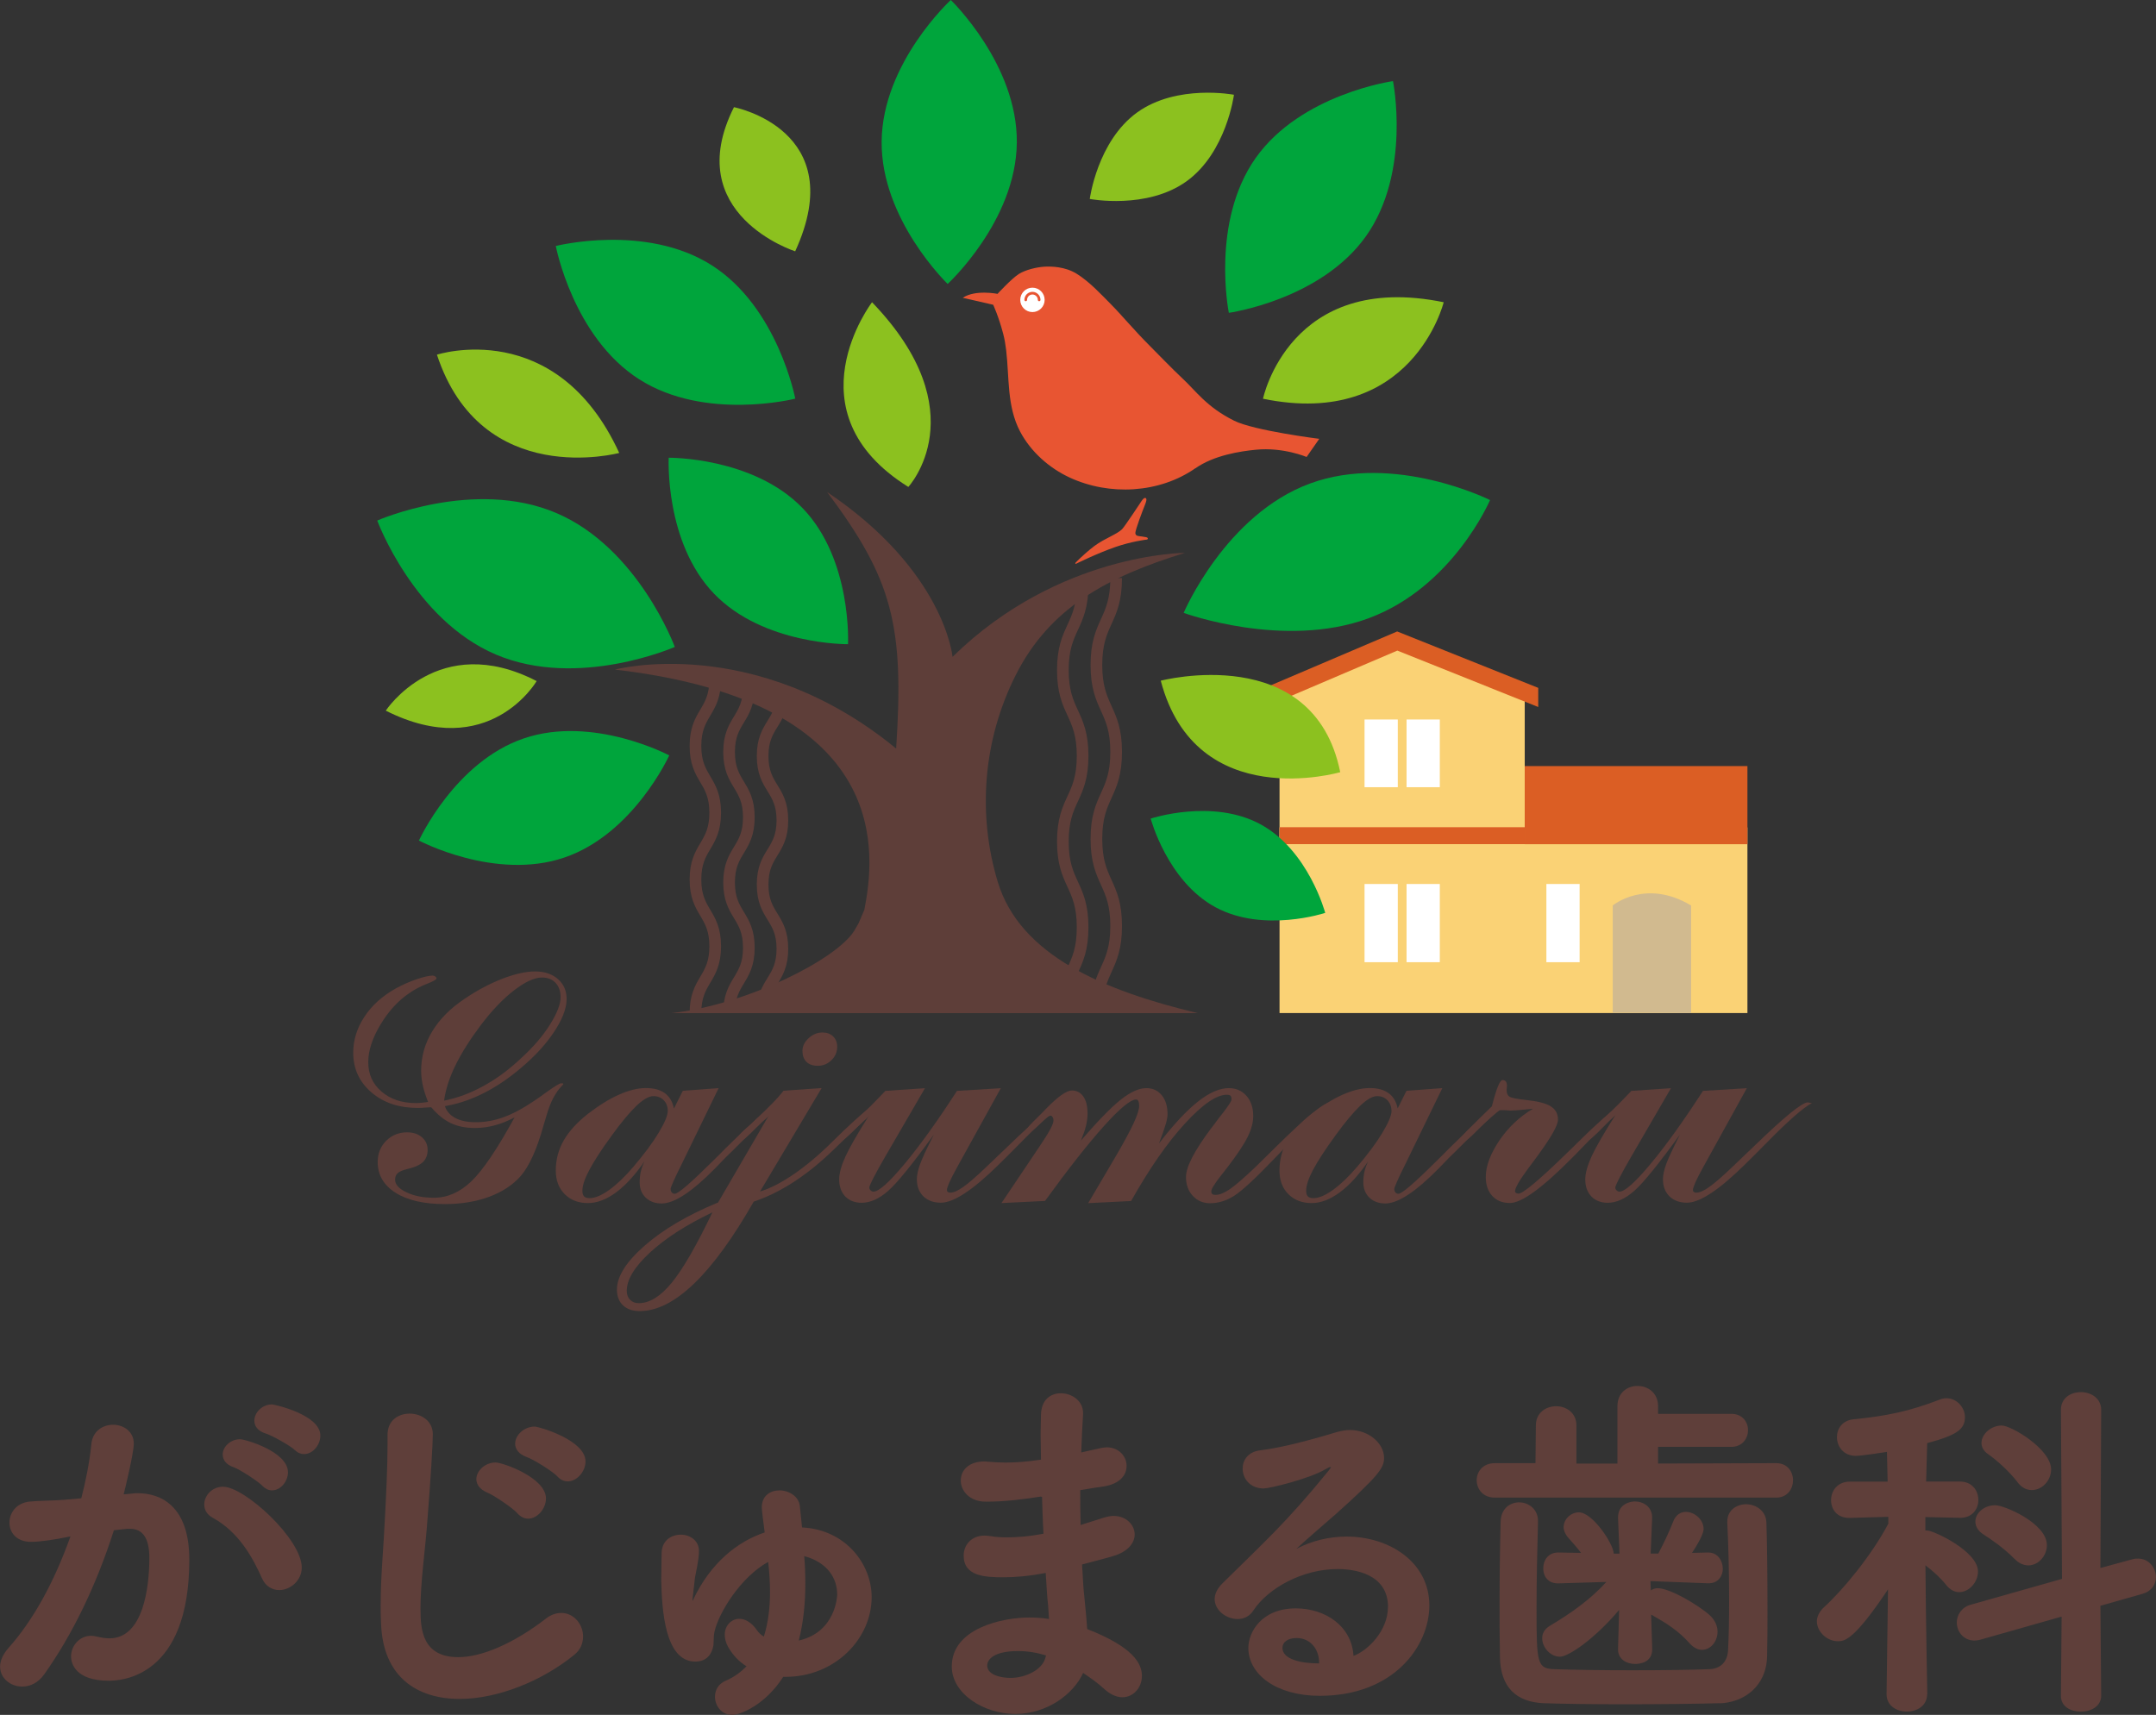 <?xml version="1.0" encoding="UTF-8"?><svg id="_レイヤー_2" xmlns="http://www.w3.org/2000/svg" viewBox="0 0 282.79 224.97"><rect x="0" y="0" width="282.79" height="224.97" fill="#333333" stroke="none"/><defs><style>.cls-1{stroke:#5e3e39;stroke-miterlimit:10;stroke-width:1.53px;}.cls-1,.cls-2{fill:none;}.cls-2{stroke:#e85532;stroke-linecap:round;stroke-linejoin:round;stroke-width:.35px;}.cls-3{fill:#fad275;}.cls-4{fill:#fff;}.cls-5{fill:#e85532;}.cls-6{fill:#00a53c;}.cls-7{fill:#8cc11f;}.cls-8{fill:#d1ba8f;}.cls-9{fill:#db5e24;}.cls-10{fill:#5e3e39;}.cls-11{fill:#5f3f3a;}</style></defs><g id="_素材"><path class="cls-11" d="m14.94,200.75c-2.33,7.28-5.42,13.65-9.13,18.89-.81,1.14-1.86,1.62-2.9,1.62-1.52,0-2.9-1.09-2.9-2.62,0-.71.33-1.57,1.09-2.43,3.23-3.62,5.99-8.61,8.14-14.65-2.09.43-3.95.71-5.19.71-1.9,0-2.81-1.24-2.81-2.52s.9-2.57,2.62-2.76c1.43-.14,2.9-.1,4.61-.24l2.19-.19c.52-2,1.09-4.66,1.33-7.18.19-1.67,1.52-2.47,2.85-2.47s2.71.86,2.71,2.47c0,1.28-1.24,6.33-1.33,6.66l1.09-.1c.29-.05.52-.05.76-.05,2.81,0,6.76,1.47,6.76,8.71,0,15.41-8.85,15.89-10.56,15.89-4.38,0-4.95-2.28-4.95-3.19,0-1.38,1.09-2.71,2.66-2.71.19,0,.43.05.67.1.62.14,1.19.24,1.71.24,4.42,0,5.23-6.66,5.23-10.56,0-2.62-.9-3.81-2.52-3.81h-.38l-1.76.19Zm19.41,6.28c-1.14-2.57-3-6.04-6.42-7.9-.81-.43-1.14-1.09-1.14-1.76,0-1.14,1-2.33,2.47-2.33,2.81,0,10.32,6.85,10.32,10.61,0,1.71-1.52,2.95-2.95,2.95-.9,0-1.81-.48-2.28-1.57Zm.1-12.08c-.52-.57-3-2.19-3.81-2.47-1-.33-1.43-1-1.43-1.67,0-1,1-2,2.28-2,.67,0,6.28,1.62,6.28,4.33,0,1.24-1,2.38-2.09,2.38-.43,0-.86-.19-1.24-.57Zm4.23-4.71c-.57-.57-3.04-1.95-3.85-2.19-1.05-.33-1.47-1-1.47-1.67,0-1.05,1-2.14,2.33-2.14.24,0,6.33,1.33,6.33,4.09,0,1.24-1,2.43-2.14,2.43-.38,0-.81-.14-1.19-.52Z"/><path class="cls-11" d="m55.16,211.22c0,2.52.24,6.18,4.95,6.18,3.09,0,7.28-1.81,11.47-5.04.71-.57,1.43-.76,2.05-.76,1.62,0,2.85,1.47,2.85,3.09,0,.86-.33,1.76-1.19,2.43-4.28,3.47-10.09,5.76-14.99,5.76-5.57,0-10.09-2.85-10.32-9.94-.05-.81-.05-1.57-.05-2.33,0-3.95.38-7.47.57-11.66.14-2.62.33-6.47.33-9.32v-1.28c-.05-2.09,1.52-2.9,2.9-2.9,1.52,0,3.04.95,3.04,2.71,0,1.28-.29,5.95-.67,10.75-.29,4.42-.95,8.28-.95,12.32Zm12.7-12.7c-.52-.62-3.09-2.38-3.95-2.71-1-.43-1.43-1.09-1.43-1.76,0-1.09,1.14-2.19,2.52-2.19.95,0,6.61,2,6.61,4.71,0,1.38-1.14,2.66-2.33,2.66-.52,0-1-.24-1.43-.71Zm5.23-4.85c-.57-.62-3.14-2.24-4-2.52-1.05-.38-1.52-1.05-1.52-1.76,0-1.09,1.14-2.24,2.57-2.24.52,0,6.66,1.76,6.66,4.57,0,1.33-1.14,2.62-2.33,2.62-.48,0-.95-.19-1.38-.67Z"/><path class="cls-11" d="m96.02,224.97c-1.38,0-2.24-1.19-2.24-2.38,0-.86.43-1.67,1.38-2.09,1.14-.48,2-1.14,2.76-1.9-1-.62-1.81-1.47-2.43-2.57-.29-.52-.43-1.09-.43-1.57,0-1.19.86-2.09,1.9-2.09.76,0,1.57.43,2.28,1.43.24.38.57.67.95.9.57-1.81.81-3.81.81-5.85,0-1.33-.1-2.66-.24-3.95-3.62,2-6.47,6.66-7.04,9.13-.14.62-.09,1.19-.14,1.76-.05.29-.29,2.19-2.38,2.19-4,0-4.38-6.8-4.47-10.66,0-1.24.05-2.71.05-3.52,0-1.67,1.24-2.47,2.52-2.47,1.19,0,2.38.76,2.38,2.14,0,1.19-.48,3.19-.52,3.47l-.33,2.85v.24s.05-.05.1-.19c2.28-4.81,5.8-7.61,9.37-8.8-.14-1.09-.38-2.9-.38-3.28,0-1.57,1.14-2.24,2.33-2.24s2.52.76,2.66,2.05l.29,2.81c5.76.29,9.13,4.85,9.13,9.13,0,5.52-4.85,10.47-11.27,10.47h-.33c-2.33,3.66-5.61,5-6.71,5Zm9.47-20.79c.1,1.14.14,2.38.14,3.62,0,2.47-.24,5-.86,7.42,4.81-1.09,5.04-5.76,5.04-6.04,0-2.05-1.19-4.19-4.33-5.04v.05Z"/><path class="cls-11" d="m136.53,196.33c-2.47.38-4.66.67-7.23.67-2.14,0-3.28-1.43-3.28-2.76s1-2.52,3.14-2.52c.19,0,.38.05.62.05.67.05,1.33.1,2.05.1,1.33,0,2.81-.1,4.71-.38,0-1.19-.05-2.33-.05-3.33s.05-1.86.05-2.57c.05-2,1.28-2.81,2.62-2.81,1.43,0,2.9,1,2.9,2.57v.19c-.09,1.57-.19,3.23-.24,5l2.57-.57c.29-.05.52-.1.76-.1,1.62,0,2.62,1.19,2.62,2.43s-.9,2.38-3.04,2.71c-1.09.14-2.09.33-3.04.48,0,1.52,0,3.04.05,4.57l3-.95c.48-.14.9-.24,1.33-.24,1.66,0,2.76,1.19,2.76,2.43,0,1.09-.86,2.28-2.86,2.85-1.47.43-2.81.76-4.04,1.09.1,1.47.14,2.9.29,4.19.1,1.14.29,2.71.38,4.28,5.95,2.33,7.18,4.47,7.18,6.14,0,1.52-1.09,2.81-2.57,2.81-.71,0-1.52-.33-2.33-1.05-.81-.76-1.81-1.47-2.81-2.14-1.28,2.81-4.76,5.38-8.9,5.38s-8.33-2.66-8.33-6.23c0-5.04,6.71-6.42,10.13-6.42.86,0,1.76.05,2.62.19-.05-.81-.09-1.67-.19-2.52-.1-1.05-.14-2.24-.24-3.52-2.24.43-4,.57-5.57.57-2.43,0-5.19-.14-5.19-2.85,0-1.33.95-2.62,2.76-2.62.29,0,.57.05.9.09.52.1,1.19.14,2,.14,1.24,0,2.81-.09,4.81-.48-.1-1.62-.14-3.23-.19-4.85h-.14Zm-3,20.27c-3.09,0-4.04,1.05-4.04,1.9,0,1.24,1.81,1.62,3.04,1.62,2.05,0,4.14-1.09,4.57-2.57l.1-.38c-1.24-.38-2.47-.57-3.66-.57Z"/><path class="cls-11" d="m182.06,210.84c0-4.42-4.47-5-6.61-5-4.62,0-9.13,2.52-11.04,5.42-.52.81-1.28,1.14-2.09,1.14-1.47,0-3-1.14-3-2.62,0-.67.33-1.38,1.05-2.09,5.19-5.14,8.28-7.85,13.89-14.75.19-.24.29-.38.29-.43s-.05-.05-.1-.05c-.09,0-.33.14-.52.24-2.19,1.33-7.47,2.57-8.18,2.57-1.81,0-2.76-1.33-2.76-2.62,0-1.09.71-2.19,2.28-2.38,3.14-.38,7.33-1.57,10.18-2.43.57-.14,1.09-.24,1.62-.24,2.47,0,4.47,1.76,4.47,3.66,0,1.33-.71,2.33-6.33,7.37-1.86,1.62-3.52,3.04-5.19,4.57,2.05-1.09,4.38-1.62,6.61-1.62,5.57,0,10.85,3.33,10.85,9.04,0,5.28-4.62,11.85-14.37,11.85-5.71,0-9.37-2.81-9.37-6.28,0-2.05,1.71-5.19,6.23-5.19,3.81,0,7.33,2.28,7.56,6.23,1.86-.67,4.52-3.28,4.52-6.42Zm-9.04,7.28c0-1.76-1.14-3.23-2.95-3.23-1.19,0-1.86.57-1.86,1.28,0,1.52,2.43,2.05,4.81,2.05v-.1Z"/><path class="cls-11" d="m196.07,196.47c-1.57,0-2.38-1.14-2.38-2.28s.81-2.24,2.38-2.24h5.33l.05-4.95c0-1.67,1.33-2.52,2.66-2.52s2.66.86,2.66,2.52v5h5.38v-7.52c0-1.81,1.33-2.66,2.62-2.66,1.38,0,2.71.9,2.71,2.66v1h9.61c1.47,0,2.19,1.09,2.19,2.14s-.71,2.19-2.19,2.19h-9.61v2.19l15.51-.05c1.47,0,2.19,1.14,2.19,2.24s-.71,2.28-2.19,2.28h-36.92Zm29.45,26.97c-3.24.09-7.94.14-12.51.14-4.04,0-7.94-.05-10.51-.14-3.66-.14-5.71-2.14-5.76-6.09-.05-2.19-.05-4.57-.05-7.04,0-3.57.05-7.23.14-10.7.05-1.71,1.24-2.52,2.43-2.52s2.47.86,2.47,2.43v.1c-.09,3.28-.19,7.56-.19,11.37,0,7.23.05,7.94,2.43,7.99,2.62.09,6.37.14,10.18.14s7.52-.05,10.04-.14c1.47-.05,2.38-.95,2.47-2.47.1-1.9.14-4.19.14-6.57,0-3.47-.09-7.18-.24-10.18v-.14c0-1.52,1.24-2.28,2.47-2.28s2.62.81,2.66,2.43c.09,2.62.14,7.04.14,11.23,0,2.24,0,4.42-.05,6.28-.09,4-3.09,6.09-6.28,6.18Zm-9.04-15.99l.05,1.19c.29-.19.57-.29.9-.29,1.62,0,5.38,2.24,6.85,3.57.71.67,1,1.43,1,2.14,0,1.28-.9,2.38-2.05,2.38-.48,0-1.05-.24-1.57-.81-1.57-1.76-3.14-2.71-4.9-3.71l-.19-.1.14,4.47c.05,1.86-1.71,2-2.24,2-1.14,0-2.24-.62-2.24-1.9v-.1l.14-5.09c-3.24,3.85-6.66,6.14-7.76,6.14-1.28,0-2.33-1.24-2.33-2.43,0-.62.29-1.19,1-1.62,3.04-1.81,5.42-3.57,7.42-5.76l-6.28.19c-.9.05-2-.48-2-2,0-1.05.67-2.05,1.95-2.05h.05l2.95.05c-.52-.71-1.14-1.38-1.76-2.09-.33-.43-.52-.86-.52-1.28,0-1.05.95-1.95,2-1.95,1.81,0,4.57,4.19,4.57,5.42h.76l-.19-4.66c-.05-1.9,1.66-2.19,2.19-2.19,1.14,0,2.28.71,2.28,2.09v.09l-.19,4.66h1c.71-1.33,1.47-2.95,1.95-4.19.33-.9,1-1.28,1.66-1.28,1.14,0,2.33,1,2.33,2.24,0,.29-.14,1.05-1.52,3.14l2.09-.05h.05c1.24,0,1.9,1.09,1.9,2.14,0,.95-.62,1.9-1.86,1.9h-.1l-7.56-.29Z"/><path class="cls-11" d="m252.77,222.26c0,1.52-1.33,2.28-2.66,2.28s-2.66-.76-2.66-2.28v-.05l.19-13.7c-4.42,6.61-5.66,6.8-6.57,6.8-1.43,0-2.76-1.24-2.76-2.62,0-.57.29-1.24.9-1.81,2.47-2.24,6.23-6.76,8.47-10.99v-.9l-5.04.14h-.09c-1.62,0-2.38-1.14-2.38-2.33s.81-2.43,2.47-2.43h4.95l-.09-3.9c-.29.05-3.33.52-4.09.52-1.62,0-2.47-1.24-2.47-2.47,0-1.09.71-2.19,2.19-2.33,4.38-.43,7.28-1.05,11.27-2.57.33-.14.62-.19.9-.19,1.38,0,2.43,1.24,2.43,2.47,0,1.62-1.09,2.38-4.95,3.42l-.14,5.04h4.42c1.62,0,2.43,1.19,2.43,2.43,0,1.14-.76,2.33-2.38,2.33h-.05l-4.52-.1v1.76h.24c.81,0,6.66,2.71,6.66,5.38,0,1.43-1.19,2.71-2.47,2.71-.57,0-1.19-.29-1.71-.95-.67-.86-1.71-1.81-2.71-2.57.05,7.09.24,16.84.24,16.84v.05Zm17.55.19l.09-10.37-10.56,3c-.33.1-.62.14-.86.14-1.47,0-2.33-1.19-2.33-2.38,0-.95.62-2,1.86-2.33l11.94-3.38-.14-22.17c0-1.57,1.28-2.33,2.62-2.33s2.66.81,2.66,2.33l-.1,20.74,4.19-1.14c.29-.09.52-.09.76-.09,1.43,0,2.33,1.24,2.33,2.43,0,.95-.57,1.86-1.76,2.19l-5.52,1.57.1,11.8c0,1.38-1.33,2.09-2.66,2.09s-2.62-.67-2.62-2.05v-.05Zm-6.09-17.94c-1.33-1.38-3.14-2.62-4.04-3.19-.76-.48-1.09-1.09-1.09-1.71,0-1.09,1.09-2.14,2.62-2.14,1.19,0,6.76,2.38,6.76,5.23,0,1.43-1.14,2.66-2.43,2.66-.57,0-1.24-.24-1.81-.86Zm.38-10.09c-1.14-1.47-2.76-2.9-3.85-3.66-.62-.43-.86-.95-.86-1.47,0-1.14,1.24-2.28,2.66-2.28,1.24,0,6.47,3.09,6.47,5.76,0,1.47-1.19,2.71-2.52,2.71-.67,0-1.33-.29-1.9-1.05Z"/><path class="cls-10" d="m67.47,146.6c-.89.47-1.76.82-2.62,1.04-.85.23-1.71.34-2.57.34-1.19,0-2.23-.21-3.13-.63-.9-.42-1.76-1.12-2.59-2.09-.08,0-.21,0-.4.02-.66.05-1.11.07-1.36.07-2.47,0-4.5-.68-6.09-2.05-1.59-1.37-2.38-3.1-2.38-5.2,0-1.66.49-3.23,1.47-4.72.98-1.49,2.35-2.72,4.12-3.71.88-.48,1.79-.89,2.74-1.21.95-.32,1.65-.48,2.12-.48.13.02.24.06.33.13s.14.14.14.22c0,.17-.4.41-1.21.72-.81.31-1.55.69-2.24,1.16-1.52,1-2.81,2.4-3.89,4.19-1.07,1.79-1.61,3.44-1.61,4.94,0,1.58.58,2.87,1.75,3.87,1.17,1,2.67,1.5,4.5,1.5.23,0,.48-.01.74-.04.26-.02.54-.06.86-.11-.31-.75-.54-1.47-.69-2.15-.15-.68-.22-1.33-.22-1.94,0-1.85.48-3.57,1.46-5.18.97-1.6,2.39-3.03,4.27-4.28,1.64-1.11,3.29-1.98,4.94-2.62,1.65-.63,3.08-.95,4.28-.95s2.23.33,2.99,1c.76.67,1.14,1.54,1.14,2.62,0,1.28-.61,2.81-1.82,4.57-1.21,1.76-2.87,3.47-4.97,5.13-1.5,1.19-3.02,2.15-4.57,2.88-1.54.73-3.08,1.22-4.61,1.47.22.67.68,1.19,1.37,1.56.7.37,1.58.55,2.66.55,1.24,0,2.45-.21,3.65-.65,1.2-.43,2.52-1.13,3.96-2.1.49-.33,1.1-.76,1.83-1.29.99-.7,1.57-1.06,1.76-1.06.14,0,.22,0,.25.01.02,0,.04.04.06.08-.02.05-.09.13-.21.26-.83.86-1.48,2.1-1.95,3.71-.11.34-.27.87-.47,1.57-.85,3.04-1.83,5.21-2.96,6.53-1.03,1.17-2.41,2.08-4.13,2.72-1.72.64-3.66.96-5.82.96-2.74,0-4.89-.49-6.46-1.48-1.56-.99-2.35-2.33-2.35-4.04,0-1.11.37-2.04,1.11-2.78.74-.74,1.66-1.11,2.74-1.11.81,0,1.47.22,1.96.65s.74.98.74,1.65-.21,1.21-.62,1.6c-.41.39-1.11.7-2.08.92-.58.14-.99.32-1.22.53-.24.21-.35.5-.35.86,0,.63.49,1.18,1.48,1.65.99.48,2.19.72,3.62.72,1.77,0,3.4-.72,4.91-2.16,1.5-1.44,3.39-4.23,5.66-8.38Zm-9.23-2.21c1.72-.33,3.45-.97,5.19-1.93,1.74-.95,3.4-2.19,5-3.71,1.55-1.42,2.79-2.87,3.71-4.34.92-1.47,1.39-2.67,1.39-3.59,0-.78-.22-1.41-.66-1.88-.44-.47-1.03-.7-1.78-.7-.99,0-2.2.56-3.65,1.67s-2.91,2.64-4.38,4.58c-1.42,1.89-2.54,3.66-3.33,5.29-.8,1.64-1.29,3.17-1.48,4.61Z"/><path class="cls-10" d="m88.41,145.4l1.15-2.3,4.7-.35-4.93,10.14c-.41.81-.74,1.5-.99,2.07-.25.56-.38.9-.38,1.01,0,.19.05.34.15.46s.23.18.39.18c.45,0,2.1-1.42,4.95-4.25.72-.7,1.28-1.26,1.67-1.67,2.16-2.13,3.81-3.65,4.95-4.58s1.95-1.39,2.42-1.39c.03,0,.15.02.35.07.08.02.13.02.16.02-1.11.59-3.08,2.32-5.92,5.16-.8.8-1.42,1.42-1.88,1.85-.33.34-.8.83-1.41,1.46-3.02,3.07-5.35,4.6-7,4.6-.86,0-1.56-.25-2.09-.76-.53-.51-.8-1.18-.8-2.01,0-.5.05-.97.15-1.41.1-.44.26-.88.48-1.34-1.24,1.8-2.49,3.16-3.74,4.08-1.26.92-2.49,1.39-3.67,1.39-1.25,0-2.27-.39-3.05-1.17-.78-.78-1.17-1.82-1.17-3.1,0-1.41.34-2.72,1.03-3.93.69-1.21,1.75-2.38,3.19-3.51,1.44-1.11,2.8-1.95,4.08-2.52,1.28-.57,2.46-.86,3.52-.86s1.86.22,2.48.67c.62.45,1.01,1.11,1.19,1.98Zm-.82.33c0-.56-.18-1.02-.53-1.39-.35-.36-.8-.54-1.35-.54-.59,0-1.34.42-2.23,1.27-.89.85-1.98,2.15-3.26,3.92-1.33,1.83-2.3,3.32-2.91,4.47-.61,1.15-.92,2.07-.92,2.76,0,.33.07.57.22.73.15.16.39.23.74.23.7,0,1.56-.36,2.56-1.08,1-.72,2.05-1.72,3.15-3.01,1.39-1.63,2.5-3.11,3.31-4.45s1.22-2.31,1.22-2.92Z"/><path class="cls-10" d="m94.16,157.8l6.74-11.57c-.45.44-1.03,1.01-1.71,1.71-1.1,1.13-1.76,1.69-2,1.69-.11,0-.2-.04-.27-.11-.07-.07-.11-.16-.11-.27,0-.2.32-.58.96-1.13.53-.45.96-.85,1.29-1.2l1.31-1.24.38-.38c.85-.83,1.52-1.56,2.02-2.21l5-.35-8.08,13.57c1.31-.39,2.79-1.15,4.44-2.28,1.64-1.13,3.32-2.54,5.02-4.23,2.05-2.02,3.54-3.39,4.46-4.11s1.6-1.08,2.04-1.08c.03,0,.15.02.35.07.08.02.13.02.16.02-.94.56-3.17,2.56-6.69,6-3.52,3.44-7.06,5.75-10.61,6.94-2.72,4.77-5.33,8.36-7.83,10.76-2.5,2.4-4.87,3.6-7.13,3.6-.92,0-1.65-.25-2.18-.75-.53-.5-.8-1.19-.8-2.07,0-1.72,1.21-3.64,3.63-5.76,2.42-2.12,5.61-4,9.59-5.65Zm-.7,1.24c-3.44,1.64-6.18,3.4-8.21,5.28-2.03,1.88-3.04,3.55-3.04,5.02,0,.48.14.88.43,1.17.29.3.67.45,1.14.45,1.42,0,2.87-.89,4.33-2.68,1.46-1.78,3.24-4.87,5.34-9.25Zm11.79-21.15c0-.63.27-1.19.81-1.69s1.15-.75,1.82-.75c.58,0,1.04.17,1.4.52.35.34.53.8.53,1.36,0,.67-.25,1.26-.75,1.75-.5.49-1.1.74-1.78.74-.64,0-1.14-.17-1.49-.5-.35-.34-.53-.81-.53-1.42Z"/><path class="cls-10" d="m114.07,146.22c-.45.44-1.03,1.01-1.71,1.71-1.1,1.13-1.76,1.69-2,1.69-.09,0-.18-.03-.25-.09-.07-.06-.11-.14-.13-.23,0-.22.36-.63,1.08-1.24.48-.42.88-.78,1.17-1.08l1.5-1.43c.33-.31.67-.65,1.01-1,.34-.35.81-.83,1.39-1.44l5.19-.35-5.28,9.09c-.64,1.11-1.14,2.01-1.49,2.7-.35.69-.53,1.1-.53,1.24,0,.13.05.25.16.36s.23.18.38.18c.7,0,2.06-1.21,4.07-3.62,2.01-2.41,4.31-5.61,6.89-9.6l5.75-.35-5.66,10.24c-.52.94-.88,1.65-1.09,2.12-.21.48-.32.82-.32,1.02,0,.09.04.17.12.23s.19.09.33.09c.42,0,.98-.24,1.67-.73.69-.48,1.65-1.31,2.89-2.49.77-.74,1.82-1.74,3.15-3.01,3.87-3.74,6.17-5.61,6.9-5.61.05,0,.17.02.38.07.08.02.13.02.16.02-1.16.61-3.16,2.37-6.01,5.28-1.13,1.14-2.01,2.03-2.65,2.65l-.12.12c-3.4,3.35-5.93,5.02-7.61,5.02-.95,0-1.72-.28-2.29-.83-.57-.56-.86-1.3-.86-2.24,0-.55.14-1.2.41-1.96.27-.76.88-2.06,1.82-3.91-2.83,3.91-4.84,6.38-6.02,7.41-1.18,1.03-2.34,1.54-3.46,1.54-.89,0-1.6-.28-2.14-.83-.53-.56-.8-1.3-.8-2.24,0-.8.28-1.8.83-3.02.56-1.21,1.61-3.04,3.16-5.48Z"/><path class="cls-10" d="m131.35,157.84l5-7.44c.64-.95,1.11-1.7,1.4-2.24.29-.54.43-.93.43-1.19,0-.16-.04-.3-.12-.42-.08-.13-.17-.19-.28-.19-.19,0-.67.38-1.43,1.13-.77.75-1.28,1.13-1.55,1.13-.06,0-.11-.02-.15-.05s-.07-.08-.08-.14c0-.13.11-.32.32-.59.21-.27.76-.84,1.66-1.71.17-.17.41-.42.73-.75,1.52-1.55,2.62-2.32,3.31-2.32.64,0,1.15.27,1.51.8.37.53.55,1.28.55,2.23,0,.5-.07,1.02-.2,1.57-.13.55-.36,1.21-.67,1.97,2.22-2.58,3.97-4.37,5.24-5.38,1.27-1,2.38-1.5,3.33-1.5.85,0,1.52.31,2.03.93s.76,1.45.76,2.5c0,.3-.07.71-.22,1.24s-.45,1.39-.9,2.58c1.89-2.46,3.59-4.28,5.09-5.47,1.5-1.19,2.86-1.78,4.06-1.78.95,0,1.73.34,2.32,1.01.59.67.89,1.56.89,2.65,0,.83-.24,1.74-.73,2.74-.49.99-1.39,2.34-2.7,4.05-.19.25-.45.58-.78.99-.86,1.1-1.29,1.79-1.29,2.09,0,.17.04.29.12.36.08.07.23.11.47.11.5,0,1.12-.25,1.86-.76.74-.51,1.85-1.47,3.33-2.88.63-.63,1.51-1.49,2.65-2.61,3.96-3.91,6.35-5.87,7.16-5.87.03,0,.15.02.35.07.08.02.13.02.16.02-1.2.67-3.25,2.51-6.15,5.52-.6.64-1.06,1.13-1.39,1.46-2.66,2.79-4.51,4.51-5.54,5.16-1.03.66-2.09.99-3.17.99-.92,0-1.68-.32-2.28-.97-.6-.65-.89-1.47-.89-2.48,0-1.33,1.12-3.48,3.36-6.46l.4-.52c.28-.39.66-.88,1.13-1.48.72-.94,1.08-1.5,1.08-1.69,0-.25-.04-.42-.13-.5-.09-.09-.26-.13-.5-.13-1.35,0-3.18,1.27-5.5,3.8s-4.66,5.92-7.04,10.14l-5.63.28,3.57-6.06c1.06-1.82,1.85-3.27,2.36-4.36.51-1.09.76-1.87.76-2.36,0-.27-.04-.47-.11-.61s-.17-.21-.29-.21c-.72,0-2.12,1.15-4.2,3.46-2.08,2.31-4.66,5.59-7.75,9.85l-5.73.28Z"/><path class="cls-10" d="m183.33,145.4l1.15-2.3,4.7-.35-4.93,10.14c-.41.81-.74,1.5-.99,2.07s-.38.9-.38,1.01c0,.19.05.34.15.46s.23.18.39.18c.45,0,2.11-1.42,4.95-4.25.72-.7,1.28-1.26,1.67-1.67,2.16-2.13,3.81-3.65,4.95-4.58,1.14-.92,1.95-1.39,2.42-1.39.03,0,.15.02.35.07.08.02.13.02.16.02-1.11.59-3.08,2.32-5.92,5.16-.8.8-1.42,1.42-1.88,1.85-.33.34-.8.83-1.41,1.46-3.02,3.07-5.35,4.6-7,4.6-.86,0-1.56-.25-2.09-.76-.53-.51-.8-1.18-.8-2.01,0-.5.05-.97.15-1.41.1-.44.26-.88.48-1.34-1.24,1.8-2.48,3.16-3.74,4.08-1.26.92-2.48,1.39-3.67,1.39-1.25,0-2.27-.39-3.05-1.17-.78-.78-1.17-1.82-1.17-3.1,0-1.41.34-2.72,1.03-3.93.69-1.21,1.75-2.38,3.19-3.51,1.44-1.11,2.8-1.95,4.09-2.52,1.28-.57,2.46-.86,3.52-.86s1.86.22,2.48.67c.62.45,1.01,1.11,1.19,1.98Zm-.82.33c0-.56-.18-1.02-.53-1.39-.35-.36-.8-.54-1.35-.54-.6,0-1.34.42-2.23,1.27-.89.85-1.98,2.15-3.26,3.92-1.33,1.83-2.3,3.32-2.91,4.47-.61,1.15-.91,2.07-.91,2.76,0,.33.07.57.22.73.15.16.39.23.74.23.7,0,1.56-.36,2.56-1.08,1-.72,2.05-1.72,3.15-3.01,1.39-1.63,2.5-3.11,3.31-4.45.81-1.34,1.22-2.31,1.22-2.92Z"/><path class="cls-10" d="m201.1,145.45c-.88.09-1.52.16-1.94.19-.42.03-.74.05-.97.05h-.16c-.3-.03-.55-.05-.75-.05h-.77l-1.88,1.78c-.28.27-.63.62-1.06,1.06-.74.77-1.22,1.15-1.46,1.15-.11,0-.2-.04-.27-.11s-.11-.16-.11-.27c0-.17.42-.67,1.27-1.48.41-.41.74-.74.99-.99l1.69-1.64.05-.19c.56-2.18,1.01-3.26,1.34-3.26.2,0,.35.06.45.19.09.13.14.32.14.59,0,.02,0,.09-.02.21-.02.13-.02.25-.02.38,0,.39.13.67.39.82.26.16.97.3,2.12.42,1.53.16,2.62.43,3.26.83.64.4.96.98.96,1.75s-.93,2.37-2.79,4.91c-.36.49-.63.85-.82,1.1-.09.13-.23.3-.4.54-1.08,1.47-1.62,2.42-1.62,2.84,0,.09.04.17.13.23.09.06.19.09.32.09.59,0,2.73-1.79,6.41-5.38l.61-.59c2.22-2.21,3.89-3.76,5-4.66,1.11-.9,1.89-1.35,2.35-1.35.03,0,.15.02.35.07.08.02.13.02.17.02-1.25.67-3.19,2.37-5.8,5.09-.74.75-1.3,1.33-1.69,1.74l-.33.33c-3.93,3.98-6.66,5.96-8.19,5.96-.97,0-1.74-.3-2.31-.92-.57-.61-.86-1.44-.86-2.49,0-1.44.6-3.04,1.78-4.79,1.19-1.75,2.68-3.15,4.46-4.2Z"/><path class="cls-10" d="m211.92,146.22c-.45.44-1.03,1.01-1.71,1.71-1.1,1.13-1.76,1.69-2,1.69-.09,0-.18-.03-.25-.09-.07-.06-.11-.14-.13-.23,0-.22.36-.63,1.08-1.24.48-.42.88-.78,1.17-1.08l1.5-1.43c.33-.31.66-.65,1.01-1,.34-.35.81-.83,1.39-1.44l5.19-.35-5.28,9.09c-.64,1.11-1.14,2.01-1.49,2.7-.35.69-.53,1.1-.53,1.24,0,.13.05.25.16.36s.23.18.38.18c.7,0,2.06-1.21,4.07-3.62,2.01-2.41,4.31-5.61,6.89-9.6l5.75-.35-5.66,10.24c-.52.94-.88,1.65-1.09,2.12-.21.48-.32.82-.32,1.02,0,.09.04.17.12.23s.19.09.33.09c.42,0,.98-.24,1.67-.73.69-.48,1.65-1.31,2.89-2.49.77-.74,1.82-1.74,3.15-3.01,3.86-3.74,6.17-5.61,6.9-5.61.05,0,.17.02.38.07.08.02.13.02.17.02-1.16.61-3.16,2.37-6.01,5.28-1.13,1.14-2.01,2.03-2.65,2.65l-.12.12c-3.4,3.35-5.93,5.02-7.61,5.02-.95,0-1.72-.28-2.29-.83-.57-.56-.86-1.3-.86-2.24,0-.55.14-1.2.41-1.96.27-.76.88-2.06,1.82-3.91-2.83,3.91-4.84,6.38-6.02,7.41-1.18,1.03-2.34,1.54-3.46,1.54-.89,0-1.6-.28-2.14-.83-.53-.56-.8-1.3-.8-2.24,0-.8.28-1.8.83-3.02.56-1.21,1.61-3.04,3.16-5.48Z"/><polygon class="cls-3" points="199.99 90.73 183.39 84.1 167.83 90.73 167.83 114.85 199.99 114.85 199.99 90.73"/><rect class="cls-3" x="167.83" y="108.55" width="61.37" height="24.35"/><rect class="cls-9" x="199.99" y="100.5" width="29.21" height="10.25"/><path class="cls-8" d="m211.53,132.86v-14.07s4.3-3.59,10.28,0v14.11s-10.28-.04-10.28-.04Z"/><rect class="cls-4" x="178.98" y="115.97" width="4.36" height="10.26"/><rect class="cls-4" x="184.49" y="115.97" width="4.36" height="10.26"/><rect class="cls-4" x="178.98" y="94.39" width="4.36" height="8.88"/><rect class="cls-4" x="184.49" y="94.39" width="4.36" height="8.88"/><rect class="cls-4" x="202.83" y="115.97" width="4.36" height="10.26"/><rect class="cls-9" x="167.83" y="108.52" width="32.16" height="2.22"/><polygon class="cls-9" points="166.06 92.7 183.28 85.35 201.76 92.75 201.76 90.24 183.26 82.84 166.06 90.17 166.06 92.7"/><path class="cls-10" d="m157.07,132.9c-12.38-2.96-23.29-7.59-26.2-17.21-2.65-8.76-1.99-18.56,2.4-27.21,4.43-8.73,11.94-12.81,22.15-15.95,0,0-16.58,0-30.48,13.64,0,0-1.01-11.24-16.45-21.62,8.56,11.44,10.13,17.46,9.05,33.65-18.58-15.25-36.89-10.36-36.89-10.36,36.96,4.3,34.05,24.68,32.72,31.52,0,0-.82,1.89-.71,1.68l-.63,1.09c-2.31,3.7-13.94,9.64-23.94,10.78h35s33.98,0,33.98,0Z"/><path class="cls-7" d="m81.22,59.42c-8.27-17.99-23.91-12.89-23.91-12.89,5.84,17.76,23.91,12.89,23.91,12.89Z"/><path class="cls-7" d="m96.27,14.06c-7.08,14.07,8.03,18.91,8.03,18.91,7.32-15.94-8.03-18.91-8.03-18.91Z"/><path class="cls-7" d="m70.39,89.35c-12.9-6.65-19.79,3.88-19.79,3.88,13.55,6.83,19.79-3.88,19.79-3.88Z"/><path class="cls-7" d="m114.38,39.65s-11,14.39,4.76,24.23c0,0,9.11-9.82-4.76-24.23Z"/><path class="cls-7" d="m189.36,39.65c-20.22-4.14-23.7,12.66-23.7,12.66,19.6,4.03,23.7-12.66,23.7-12.66Z"/><path class="cls-7" d="m175.79,101.3c-3.48-17.25-23.54-12-23.54-12,4.62,17.54,23.54,12,23.54,12Z"/><path class="cls-6" d="m150.93,107.39s8.07-2.68,14.39.74c6.32,3.42,8.5,11.63,8.5,11.63,0,0-8.07,2.68-14.39-.74-6.32-3.41-8.5-11.63-8.5-11.63Z"/><path class="cls-6" d="m155.26,80.39s5.47-12.88,16.57-16.96,23.61,2.17,23.61,2.17c0,0-4.86,11.43-15.96,15.52-11.1,4.09-24.23-.72-24.23-.72Z"/><path class="cls-6" d="m161.18,41.04s-2.41-11.93,3.53-20.33c5.95-8.39,18-10.07,18-10.07,0,0,2.41,11.93-3.53,20.33-5.95,8.39-18,10.07-18,10.07Z"/><path class="cls-6" d="m124.3,37.25s-8.77-8.44-8.66-18.72c.11-10.29,9.07-18.53,9.07-18.53,0,0,8.77,8.44,8.66,18.72-.11,10.29-9.07,18.53-9.07,18.53Z"/><path class="cls-6" d="m104.31,52.3s-11.8,2.99-20.47-2.54c-8.67-5.53-10.94-17.49-10.94-17.49,0,0,11.8-2.99,20.47,2.54,8.67,5.53,10.94,17.49,10.94,17.49Z"/><path class="cls-6" d="m111.23,84.51s-11.09.12-17.58-6.63c-6.49-6.75-5.94-17.83-5.94-17.83,0,0,11.09-.12,17.58,6.63,6.49,6.75,5.94,17.83,5.94,17.83Z"/><path class="cls-6" d="m88.51,84.87s-12.68,5.58-23.46,1-15.57-17.58-15.57-17.58c0,0,12.68-5.58,23.46-1,10.78,4.58,15.57,17.58,15.57,17.58Z"/><path class="cls-6" d="m87.78,99.1s-4.69,10.32-13.76,13.4c-9.07,3.09-19.07-2.23-19.07-2.23,0,0,4.69-10.32,13.76-13.4,9.07-3.09,19.07,2.23,19.07,2.23Z"/><path class="cls-1" d="m93.81,89.1c0,4.38-2.59,4.38-2.59,8.76,0,4.38,2.59,4.38,2.59,8.76s-2.59,4.38-2.59,8.76c0,4.38,2.59,4.38,2.59,8.76s-2.59,4.38-2.59,8.76"/><path class="cls-1" d="m98.22,90.11c0,4.28-2.59,4.28-2.59,8.55,0,4.28,2.59,4.28,2.59,8.56s-2.59,4.28-2.59,8.55c0,4.28,2.59,4.28,2.59,8.56s-2.59,4.28-2.59,8.56"/><path class="cls-1" d="m102.62,90.75c0,4.21-2.59,4.21-2.59,8.43,0,4.22,2.59,4.22,2.59,8.43s-2.59,4.21-2.59,8.43c0,4.22,2.59,4.22,2.59,8.43,0,4.22-2.59,4.22-2.59,8.43"/><path class="cls-1" d="m146.4,75.83c0,5.7-2.59,5.7-2.59,11.41,0,5.71,2.59,5.71,2.59,11.41s-2.59,5.7-2.59,11.41c0,5.71,2.59,5.71,2.59,11.42s-2.59,5.71-2.59,11.42"/><path class="cls-1" d="m142,76.67c0,5.62-2.59,5.62-2.59,11.24,0,5.62,2.59,5.62,2.59,11.25,0,5.62-2.59,5.62-2.59,11.24s2.59,5.62,2.59,11.25c0,5.62-2.59,5.62-2.59,11.25"/><path class="cls-7" d="m142.94,26.1s.98-7.56,6.2-11.34c5.22-3.77,12.71-2.33,12.71-2.33,0,0-.98,7.56-6.2,11.34-5.22,3.77-12.71,2.33-12.71,2.33Z"/><path class="cls-5" d="m141.14,73.96c-.07.03-.14-.05-.08-.12.04-.05.18-.19.26-.27.47-.46,1.39-1.32,2.25-1.96,1.32-.98,2.94-1.51,3.61-2.19.35-.35,2.59-3.75,2.59-3.75.23-.33.4-.39.5-.33.17.1.11.39-.11.93-.24.6-1.28,3.28-1.24,3.69s.5.36.85.42c.51.08.71.1.76.2s.01.17-.08.2c-.18.02-2.07.26-4.12.97-2.49.86-5.21,2.22-5.21,2.22Z"/><path class="cls-5" d="m156.8,61.42c-4.74,3.31-11.29,3.64-16.49,1.23-2.68-1.24-5.1-3.37-6.51-6.04-1.75-3.33-1.4-7.08-1.83-10.7-.09-.72-.2-1.43-.39-2.13-.59-2.26-1.31-3.8-1.31-3.8l-3.99-.91c1.63-1.11,4.56-.52,4.56-.52,0,0,1.86-2.02,2.8-2.61.87-.54,2.28-.88,3.29-.95.98-.06,2.75-.02,4.27.91,1.68,1.03,3.32,2.81,4.45,3.95,1.43,1.43,3.03,3.39,5.17,5.53,1.06,1.06,2.95,3.03,4.26,4.25,1.81,1.68,3.16,3.75,6.79,5.56,2.61,1.31,11.17,2.38,11.17,2.38l-1.66,2.38s-3.09-1.31-6.66-.95c-2.02.2-5.47.71-7.93,2.44Z"/><circle class="cls-4" cx="135.42" cy="39.34" r="1.6"/><path class="cls-2" d="m134.54,39.34c0-.49.4-.88.88-.88s.88.4.88.88"/></g></svg>